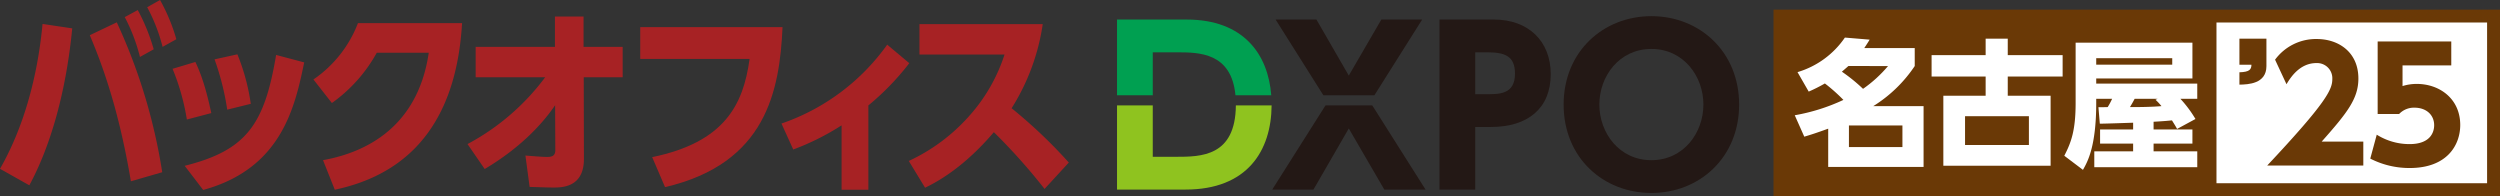 <svg xmlns="http://www.w3.org/2000/svg" width="777.711" height="61.001" viewBox="0 0 777.711 61.001">
  <rect x="0" y="0" width="777.711" height="61.001" fill="#333333" stroke="none"/>
  <g id="logo-box-dxpo-nagoya" transform="translate(-3667.512 -1087.166)">
    <g id="logo-box-dxpo" transform="translate(3667.513 1087.166)">
      <g id="logo-dxpo" transform="translate(347.487 5.026)">
        <path id="パス_12109" data-name="パス 12109" d="M734.177,76.165h7.5c6.9,0,16.97.059,18.224,13.353h11.136c-.978-12.735-8.589-23.549-26.334-23.549H723.059V89.518h11.118Z" transform="translate(-723.059 -64.915)" fill="#00a051"/>
        <path id="パス_12110" data-name="パス 12110" d="M741.348,108.665h-7.171V92.671H723.059v26.191h21.316c19.225,0,26.682-12.089,26.772-26.191h-11.12C759.91,108.658,749.069,108.665,741.348,108.665Z" transform="translate(-723.059 -64.915)" fill="#8fc31f"/>
        <path id="パス_12111" data-name="パス 12111" d="M787.916,92.671l-16.575,26.191h12.828L795.156,99.85l11.053,19.013h12.828L802.462,92.671Z" transform="translate(-723.059 -64.915)" fill="#231815"/>
        <path id="パス_12112" data-name="パス 12112" d="M817.985,65.969h-12.7L795.156,83.4,785.091,65.969h-12.7l14.855,23.55H803.13Z" transform="translate(-723.059 -64.915)" fill="#231815"/>
        <path id="パス_12113" data-name="パス 12113" d="M840.347,65.969H823.373v52.893h11.119V99.389h4.868c11.513,0,18.619-5.79,18.619-16.447C857.979,72.678,851.005,65.969,840.347,65.969ZM838.11,89.192h-3.618V76.165h3.618c5.4,0,8.751.988,8.751,6.646C846.861,89.192,842.058,89.192,838.11,89.192Z" transform="translate(-723.059 -64.915)" fill="#231815"/>
        <path id="パス_12114" data-name="パス 12114" d="M889.289,64.915c-14.934,0-27.3,10.988-27.3,27.5,0,16.579,12.369,27.5,27.3,27.5,15,0,27.3-11.052,27.3-27.5C916.591,76.034,904.354,64.915,889.289,64.915Zm0,44.8c-10,0-16.184-8.487-16.184-17.3s6.184-17.3,16.184-17.3,16.184,8.487,16.184,17.3S899.288,109.718,889.289,109.718Z" transform="translate(-723.059 -64.915)" fill="#231815"/>
      </g>
      <g id="logo-box">
        <path id="パス_12117" data-name="パス 12117" d="M396.944,68.818c-2.028,20.969-7.209,37.493-13.348,48.822l-9.123-5.132c9.461-16.525,12.277-34.864,13.234-45.067Zm18.247,47.571c-3.491-20.719-8.166-34.551-12.784-45.443L410.8,66.94a174.554,174.554,0,0,1,14.137,46.631Zm2.141-53.266a60.009,60.009,0,0,1,4.956,12.205l-4.28,2.379a54.855,54.855,0,0,0-4.731-12.394Zm6.928-3.13a56.87,56.87,0,0,1,5.068,12.2l-4.28,2.379a53.729,53.729,0,0,0-4.787-12.331Z" transform="translate(-374.473 -59.993)" fill="#a72224"/>
        <path id="パス_12118" data-name="パス 12118" d="M432.6,97.173a70.1,70.1,0,0,0-4.45-15.774l7.1-2.128c2.591,5.383,4,11.517,4.957,15.9Zm-.676,14.4c19.262-4.819,24.837-12.893,28.441-34.487L469.1,79.4c-2.872,13.958-7.1,33.049-31.427,39.684ZM445.16,94.105a82.174,82.174,0,0,0-3.942-15.647l7.1-1.565a64.5,64.5,0,0,1,4.168,15.4Z" transform="translate(-374.473 -59.993)" fill="#a72224"/>
        <path id="パス_12119" data-name="パス 12119" d="M474.957,109.816c10.7-1.94,29.23-8.387,32.892-33.423H491.685A47.072,47.072,0,0,1,477.717,92.04l-5.744-7.323a37.434,37.434,0,0,0,13.854-17.526h32.384c-2.2,37.869-23.485,48.383-39.593,51.826Z" transform="translate(-374.473 -59.993)" fill="#a72224"/>
        <path id="パス_12120" data-name="パス 12120" d="M522.44,84.028V74.577h24.669V65.126h8.9v9.451h12.165v9.451h-12.11l.057,25.412c0,8.888-6.871,8.888-9.518,8.888-1.69,0-3.1-.062-7.378-.187l-1.295-9.764c2.985.25,5.463.437,6.7.437,1.464,0,2.591-.25,2.591-2.127l-.057-13.958c-3.66,5.382-10.419,13.019-21.908,19.841l-5.351-7.761a72.655,72.655,0,0,0,24.161-20.781Z" transform="translate(-374.473 -59.993)" fill="#a72224"/>
        <path id="パス_12121" data-name="パス 12121" d="M617.909,68.443c-.9,19.779-5.069,42.437-36.552,49.76l-4-9.326c22.416-4.632,28.329-16.148,30.3-30.545H573.642V68.443Z" transform="translate(-374.473 -59.993)" fill="#a72224"/>
        <path id="パス_12122" data-name="パス 12122" d="M644.609,119.017h-8.335V98.987a77.674,77.674,0,0,1-15.038,7.512l-3.661-8.074a67.125,67.125,0,0,0,32.892-24.536l6.871,5.757a81.12,81.12,0,0,1-12.729,13.145Z" transform="translate(-374.473 -59.993)" fill="#a72224"/>
        <path id="パス_12123" data-name="パス 12123" d="M698.851,67.5a67.055,67.055,0,0,1-9.688,26.163,153.87,153.87,0,0,1,17.8,16.9l-7.547,8.2a185.1,185.1,0,0,0-15.769-17.651c-3.548,4.131-11.039,12.33-21.4,17.275l-5.068-8.325A57.339,57.339,0,0,0,676.548,95.42a52.917,52.917,0,0,0,10.419-18.465H660.5V67.5Z" transform="translate(-374.473 -59.993)" fill="#a72224"/>
      </g>
    </g>
    <g id="logo-nagoya" transform="translate(4219.227 1090.166)">
      <path id="パス_14599" data-name="パス 14599" d="M0,0H221.061V54H0Z" transform="translate(2.997 2.162)" fill="#fff"/>
      <g id="グループ_12961" data-name="グループ 12961" transform="translate(148.062 -8.502)">
        <path id="パス_14603" data-name="パス 14603" d="M17.232-7.44c7.92-8.928,11.424-13.344,11.424-19.632,0-8.16-6.1-12.288-12.96-12.288a15.787,15.787,0,0,0-12.96,6.432L6.288-25.3c1.2-1.968,4.032-6.576,9.312-6.576a4.728,4.728,0,0,1,4.944,4.992C20.544-23.664,18.72-19.632.288,0h29.9V-7.44Zm40.32-31.152h-22.9v22.56h6.672A6.333,6.333,0,0,1,46.128-18c3.552,0,6.1,2.16,6.1,5.472,0,2.112-1.152,5.856-7.632,5.856A19.116,19.116,0,0,1,34.368-9.6L32.352-2.16A26.638,26.638,0,0,0,44.64.768c11.568,0,15.7-7.1,15.7-13.392,0-8.112-6.384-12.768-13.536-12.768a14.658,14.658,0,0,0-4.416.672v-6.432H57.552Z" transform="translate(5.225 57)" fill="#6a3906"/>
        <path id="パス_14602" data-name="パス 14602" d="M1.872-41.472v8.112H5.616c-.048,1.44-.528,2.256-3.744,2.352v3.84c2.688-.048,8.4-.24,8.4-5.76v-8.544Z" transform="translate(-5 59)" fill="#6a3906"/>
      </g>
      <path id="中マド_2" data-name="中マド 2" d="M226,58H0V0H226V58ZM137.8,4V54h84.185V4Z" transform="translate(-0.004)" fill="#6a3906"/>
      <path id="パス_14601" data-name="パス 14601" d="M4.859-20.3A50.129,50.129,0,0,0,9.89-22.833a52.84,52.84,0,0,1,5.762,5.117A59.874,59.874,0,0,1,.516-12.943L3.483-6.278c2.15-.645,3.526-1.075,7.439-2.494V3.139h29.67v-18.92H24.94a42.52,42.52,0,0,0,12.9-12.47v-5.59h-15.7c.688-1.032,1.032-1.548,1.677-2.623l-7.7-.645A27.251,27.251,0,0,1,1.376-26.359Zm24.682-7.955a40.312,40.312,0,0,1-7.783,7.095,51.328,51.328,0,0,0-6.579-5.332c.731-.645,1.2-1.032,2.021-1.763Zm4.472,25.2H17.372V-9.761H34.013Zm9.073-28.6v6.665H59.9v5.977H46.741V2.752H80.109V-19.006H66.779v-5.977H83.85v-6.665H66.779v-5.117H59.9v5.117ZM73.358-12.642V-3.7H53.492v-8.944Zm51.815.86a37.279,37.279,0,0,0-4.687-6.278h5.246v-4.73H94.3v-1.591h29.928V-35.518H87.892V-16.77c0,8.643-1.419,12.341-3.526,16.426l5.805,4.386C91.59,1.548,94.3-3.182,94.3-16.77v-1.29h4.945a21.147,21.147,0,0,1-1.376,2.58c-.774,0-.989.043-2.881.043l.43,5.117c1.634,0,8.9-.258,10.363-.3v2.107H95.5v4.386H105.78V-1.72H93.7V3.225h32.035V-1.72H112.144V-4.128h12.083V-8.514H112.144v-2.408c3.225-.172,4.9-.344,5.719-.43.9,1.462,1.032,1.634,1.591,2.666Zm-12.427-5.977a16.847,16.847,0,0,1,1.849,1.978c-3.526.3-7.912.3-9.8.3.688-1.161.774-1.29,1.462-2.58h7.138Zm5.2-10.922H94.3V-30.7h23.65Z" transform="translate(6.087 45.797)" fill="#fff"/>
    </g>
  </g>
</svg>
